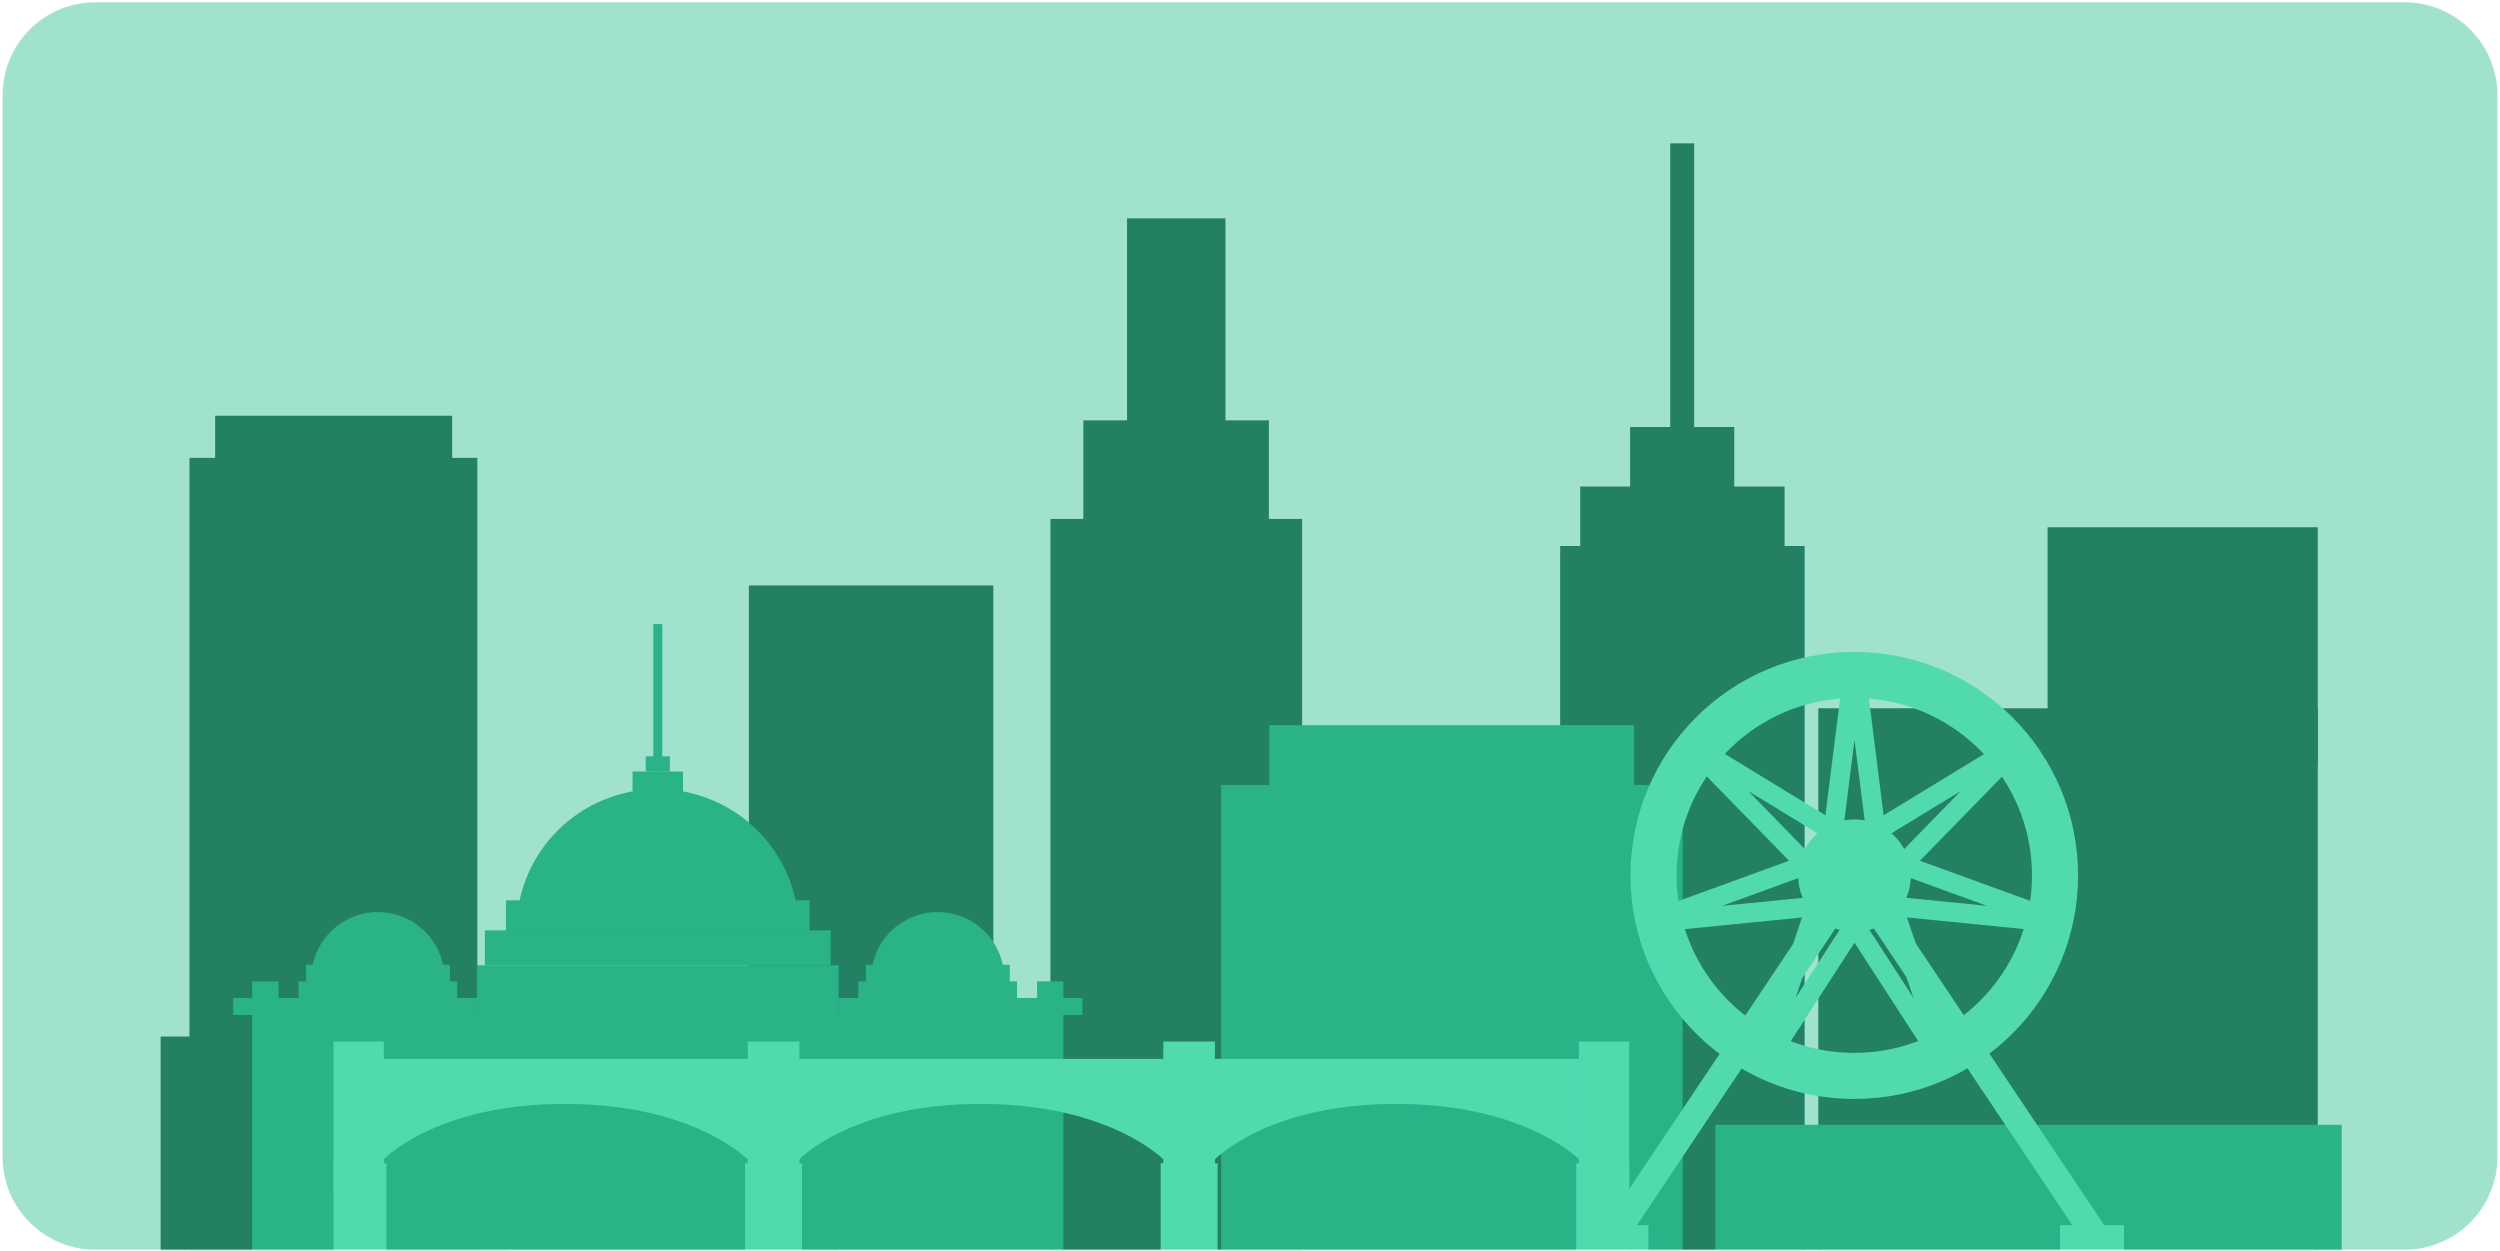 <svg width="1889" height="945" viewBox="0 0 1889 945" fill="none" xmlns="http://www.w3.org/2000/svg">
<mask id="mask0_2297_3682" style="mask-type:luminance" maskUnits="userSpaceOnUse" x="1" y="1" width="1887" height="944">
<path d="M1816.89 1.501H72.114C33.258 1.501 1.76 32.958 1.76 71.762V874.228C1.76 913.032 33.258 944.489 72.114 944.489H1816.89C1855.74 944.489 1887.24 913.032 1887.24 874.228V71.762C1887.24 32.958 1855.74 1.501 1816.89 1.501Z" fill="white"/>
</mask>
<g mask="url(#mask0_2297_3682)">
<path d="M1816.89 1.501H72.114C33.258 1.501 1.76 32.958 1.76 71.762V874.228C1.76 913.032 33.258 944.489 72.114 944.489H1816.89C1855.74 944.489 1887.24 913.032 1887.24 874.228V71.762C1887.24 32.958 1855.74 1.501 1816.89 1.501Z" fill="#A1E2CE"/>
<path d="M360.684 345.964H143.154V967.613H360.684V345.964Z" fill="#238063"/>
<path d="M382.477 783.215H121.361V967.613H382.477V783.215Z" fill="#238063"/>
<path d="M341.666 314.121H162.57V346.964H341.666V314.121Z" fill="#238063"/>
<path d="M983.878 392.087H793.697V949.331H983.878V392.087Z" fill="#238063"/>
<path d="M958.769 317.626H818.574V393.086H958.769V317.626Z" fill="#238063"/>
<path d="M925.986 165.008H851.588V320.805H925.986V165.008Z" fill="#238063"/>
<path d="M750.553 442.383H565.84V943.721H750.553V442.383Z" fill="#238063"/>
<path d="M803.483 765.868H190.561V994.691H803.483V765.868Z" fill="#29B387"/>
<path d="M633.662 729.34H360.381V994.691H633.662V729.34Z" fill="#29B387"/>
<path d="M627.651 702.988H366.389V729.341H627.651V702.988Z" fill="#29B387"/>
<path d="M768.474 741.517H648.555V755.084H768.474V741.517Z" fill="#29B387"/>
<path d="M225.571 741.517H345.49V755.084H225.571V741.517Z" fill="#29B387"/>
<path d="M231.319 728.95H340.004V742.517H231.319V728.95Z" fill="#29B387"/>
<path d="M654.299 728.95H762.984V742.517H654.299V728.95Z" fill="#29B387"/>
<path d="M360.382 754.084H176.191V766.869H360.382V754.084Z" fill="#29B387"/>
<path d="M803.487 741.517H783.631V755.084H803.487V741.517Z" fill="#29B387"/>
<path d="M190.56 741.517H210.416V755.084H190.56V741.517Z" fill="#29B387"/>
<path d="M817.854 754.084H633.664V766.869H817.854V754.084Z" fill="#29B387"/>
<path d="M611.717 680.288H382.328V706.64H611.717V680.288Z" fill="#29B387"/>
<path d="M516.094 582.967H477.949V609.319H516.094V582.967Z" fill="#29B387"/>
<path d="M506.165 571.486H487.877V582.966H506.165V571.486Z" fill="#29B387"/>
<path d="M500.418 471.559H493.625V582.97H500.418V471.559Z" fill="#29B387"/>
<path d="M603.619 702.859C603.619 674.589 592.373 647.48 572.358 627.491C552.342 607.505 525.196 596.274 496.893 596.274C468.586 596.274 441.44 607.505 421.424 627.491C401.412 647.48 390.166 674.589 390.166 702.859H496.893H603.619Z" fill="#29B387"/>
<path d="M758.809 739.387C758.809 726.065 753.508 713.288 744.077 703.87C734.646 694.452 721.852 689.161 708.513 689.161C695.178 689.161 682.384 694.452 672.953 703.87C663.518 713.288 658.221 726.065 658.221 739.387H708.513H758.809Z" fill="#29B387"/>
<path d="M335.822 739.387C335.822 726.065 330.524 713.288 321.092 703.87C311.66 694.452 298.868 689.161 285.529 689.161C272.191 689.161 259.399 694.452 249.967 703.87C240.535 713.288 235.236 726.065 235.236 739.387H285.529H335.822Z" fill="#29B387"/>
<path d="M1363.58 412.579H1178.86V949.107H1363.58V412.579Z" fill="#238063"/>
<path d="M1348.44 367.611H1194V413.582H1348.44V367.611Z" fill="#238063"/>
<path d="M1310.42 322.638H1231.72V368.609H1310.42V322.638Z" fill="#238063"/>
<path d="M1280.13 108.315H1262.02V323.638H1280.13V108.315Z" fill="#238063"/>
<path d="M1751.3 535.141H1373.91V961.94H1751.3V535.141Z" fill="#238063"/>
<path d="M1751.3 398.396H1547.16V578.675H1751.3V398.396Z" fill="#238063"/>
<path d="M1769.4 849.917H1296.16V1011.49H1769.4V849.917Z" fill="#29B387"/>
<path d="M1271.44 593.081H922.688V987.49H1271.44V593.081Z" fill="#29B387"/>
<path d="M1234.77 547.958H959.074V594.08H1234.77V547.958Z" fill="#29B387"/>
<path fill-rule="evenodd" clip-rule="evenodd" d="M1401.09 527.4C1326.91 527.4 1266.81 587.449 1266.81 661.475C1266.81 735.501 1326.91 795.551 1401.09 795.551C1475.27 795.551 1535.37 735.501 1535.37 661.475C1535.37 587.449 1475.27 527.4 1401.09 527.4ZM1231.99 661.475C1231.99 568.175 1307.72 492.58 1401.09 492.58C1494.46 492.58 1570.19 568.175 1570.19 661.475C1570.19 754.776 1494.46 830.371 1401.09 830.371C1307.72 830.371 1231.99 754.776 1231.99 661.475Z" fill="#52DAAF"/>
<path fill-rule="evenodd" clip-rule="evenodd" d="M1393.97 499.351L1408.56 499.351L1423.27 616.012L1523.78 554.751L1532.87 566.167L1450.72 650.373L1561.32 690.646L1558.08 704.876L1440.92 693.232L1478.35 804.703L1465.2 811.041L1401.27 712.295L1337.33 811.041L1324.18 804.703L1361.61 693.232L1244.45 704.876L1241.21 690.646L1351.81 650.373L1269.66 566.167L1278.76 554.751L1379.26 616.012L1393.97 499.351ZM1401.27 559.087L1391.02 640.402L1321.01 597.73L1378.25 656.403L1301.21 684.453L1382.8 676.344L1356.71 754.038L1401.27 685.23L1445.82 754.038L1419.73 676.344L1501.32 684.453L1424.28 656.403L1481.53 597.73L1411.51 640.402L1401.27 559.087Z" fill="#52DAAF"/>
<path fill-rule="evenodd" clip-rule="evenodd" d="M1406.98 653.335C1411.57 656.405 1412.81 662.616 1409.74 667.207L1229.91 936.082C1226.84 940.673 1220.63 941.905 1216.04 938.835C1211.45 935.765 1210.22 929.554 1213.29 924.964L1393.11 656.088C1396.18 651.498 1402.39 650.265 1406.98 653.335Z" fill="#52DAAF"/>
<path fill-rule="evenodd" clip-rule="evenodd" d="M1395.71 653.335C1400.3 650.265 1406.51 651.498 1409.58 656.088L1589.4 924.964C1592.47 929.555 1591.23 935.765 1586.64 938.835C1582.05 941.905 1575.84 940.673 1572.77 936.082L1392.95 667.207C1389.88 662.616 1391.12 656.405 1395.71 653.335Z" fill="#52DAAF"/>
<path d="M1245.58 925.749H1197.28V951.777H1245.58V925.749Z" fill="#52DAAF"/>
<path d="M1604.91 925.749H1556.6V951.777H1604.91V925.749Z" fill="#52DAAF"/>
<path d="M1401.27 704.16C1424.78 704.16 1443.84 685.127 1443.84 661.647C1443.84 638.168 1424.78 619.134 1401.27 619.134C1377.76 619.134 1358.7 638.168 1358.7 661.647C1358.7 685.127 1377.76 704.16 1401.27 704.16Z" fill="#52DAAF"/>
<path d="M916.816 800.102H1194.31V877.163C1194.31 877.163 1153.92 834.101 1055.02 834.101C956.12 834.101 916.816 877.163 916.816 877.163V800.102Z" fill="#52DAAF"/>
<path d="M602.729 800.102H880.225V877.163C880.225 877.163 839.831 834.101 740.932 834.101C642.032 834.101 602.729 877.163 602.729 877.163V800.102Z" fill="#52DAAF"/>
<path d="M288.645 800.102H566.142V877.163C566.142 877.163 525.749 834.101 426.849 834.101C327.949 834.101 288.645 877.163 288.645 877.163V800.102Z" fill="#52DAAF"/>
<path d="M604 787H565V897H604V787Z" fill="#52DAAF"/>
<path d="M290 787H252V897H290V787Z" fill="#52DAAF"/>
<path d="M918 787H879V897H918V787Z" fill="#52DAAF"/>
<path d="M1231 787H1193V897H1231V787Z" fill="#52DAAF"/>
<path d="M292 879H252V963H292V879Z" fill="#52DAAF"/>
<path d="M606 879H563V963H606V879Z" fill="#52DAAF"/>
<path d="M920 879H877V963H920V879Z" fill="#52DAAF"/>
<path d="M1231 879H1191V963H1231V879Z" fill="#52DAAF"/>
</g>
</svg>

